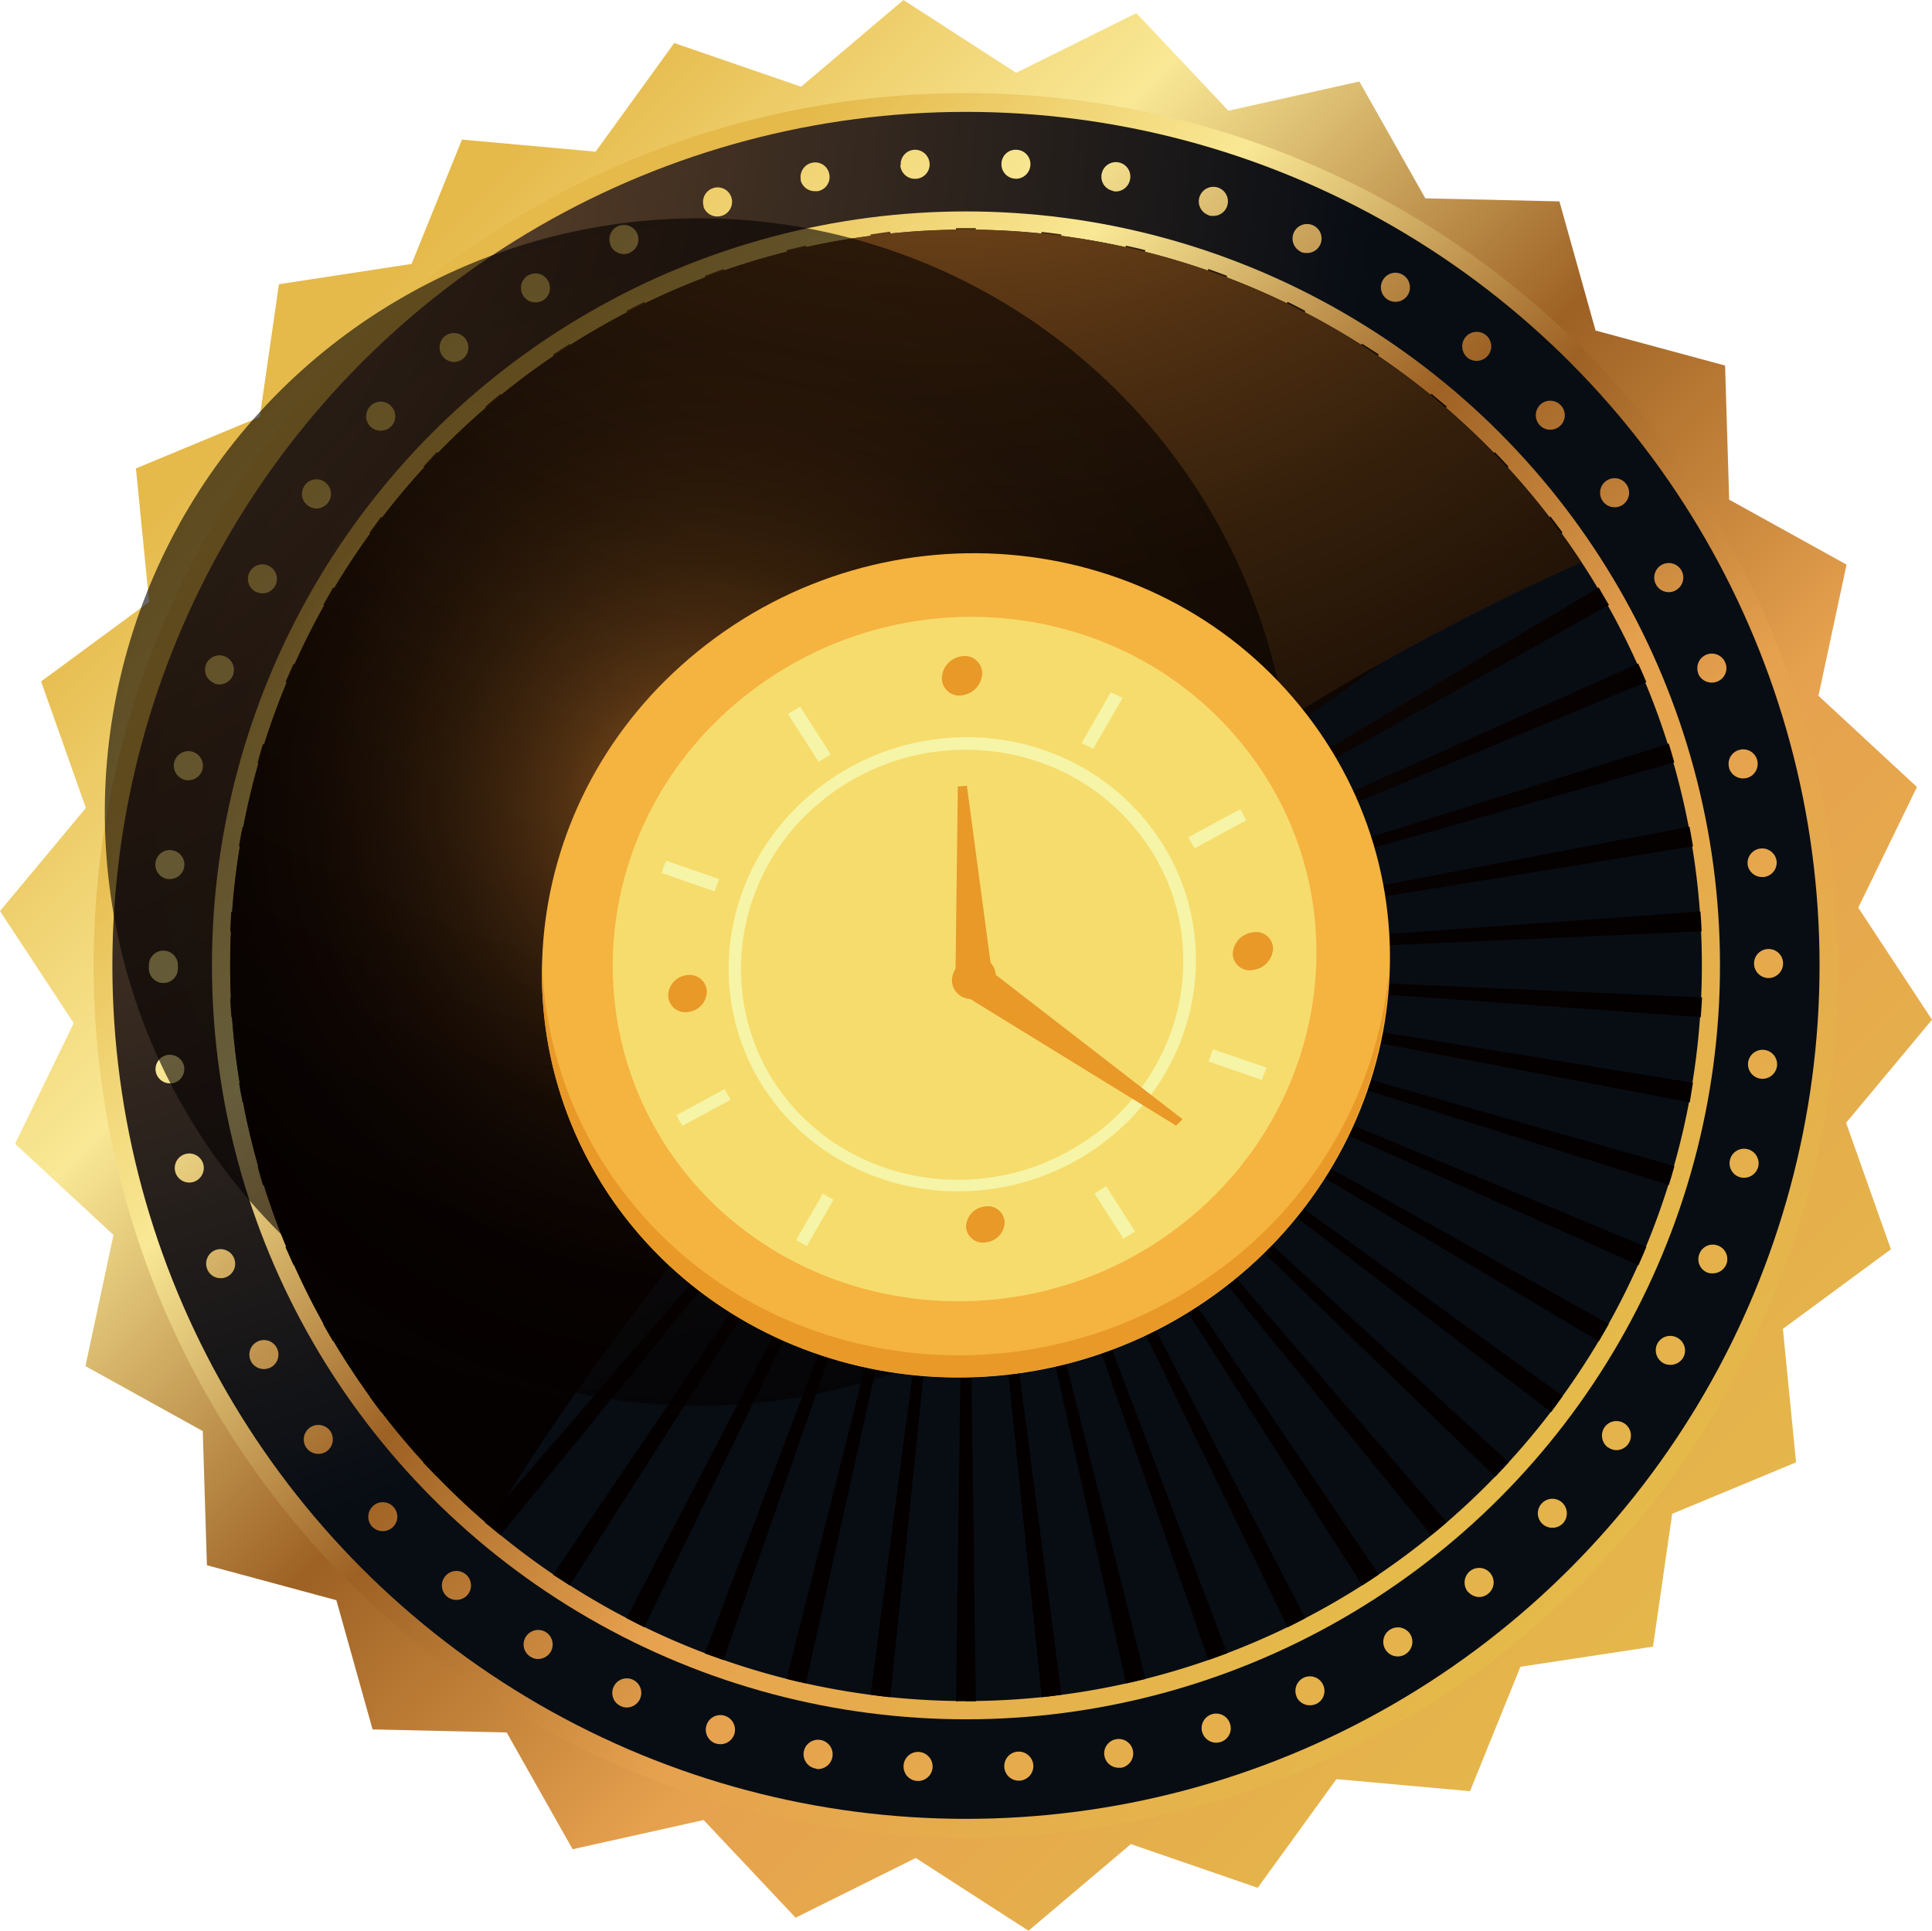 <svg xmlns="http://www.w3.org/2000/svg" xmlns:xlink="http://www.w3.org/1999/xlink" viewBox="0 0 315.49 315.32"><defs><style>.cls-1{isolation:isolate;}.cls-2{fill:url(#linear-gradient);}.cls-3{fill:url(#linear-gradient-2);}.cls-4{fill:url(#radial-gradient);}.cls-5{fill:url(#linear-gradient-3);}.cls-6{fill:url(#linear-gradient-4);}.cls-7{fill:url(#radial-gradient-2);}.cls-10,.cls-8,.cls-9{mix-blend-mode:screen;}.cls-8{fill:url(#radial-gradient-3);}.cls-9{fill:url(#radial-gradient-4);}.cls-10{opacity:0.6;fill:url(#radial-gradient-5);}.cls-11{fill:#f5b33f;}.cls-12{fill:#f6dc6d;}.cls-13{fill:#e89928;}.cls-14{fill:#f6f4a6;}</style><linearGradient id="linear-gradient" x1="54.16" y1="54.08" x2="275.19" y2="275.12" gradientUnits="userSpaceOnUse"><stop offset="0" stop-color="#e5b94a"/><stop offset="0.12" stop-color="#f1d576"/><stop offset="0.21" stop-color="#f9e895"/><stop offset="0.45" stop-color="#9d6124"/><stop offset="0.67" stop-color="#e6a14e"/><stop offset="1" stop-color="#e5b94a"/></linearGradient><linearGradient id="linear-gradient-2" x1="913.58" y1="1270.19" x2="1096.94" y2="1453.55" xlink:href="#linear-gradient"/><radialGradient id="radial-gradient" cx="-29.26" cy="5.19" r="255.65" gradientUnits="userSpaceOnUse"><stop offset="0" stop-color="#998573"/><stop offset="0.49" stop-color="#4d3725"/><stop offset="1" stop-color="#080d14"/></radialGradient><linearGradient id="linear-gradient-3" x1="893.53" y1="1250.14" x2="1106.02" y2="1462.63" xlink:href="#linear-gradient"/><linearGradient id="linear-gradient-4" x1="72.89" y1="72.81" x2="241.89" y2="241.81" xlink:href="#linear-gradient"/><radialGradient id="radial-gradient-2" cx="809.12" cy="1200.27" r="255.65" xlink:href="#radial-gradient"/><radialGradient id="radial-gradient-3" cx="928.76" cy="1189.33" r="250.47" gradientUnits="userSpaceOnUse"><stop offset="0" stop-color="#fcefd0"/><stop offset="0.05" stop-color="#f5c44f"/><stop offset="0.14" stop-color="#9d6124"/><stop offset="0.15" stop-color="#9a5f23"/><stop offset="0.23" stop-color="#72461a"/><stop offset="0.33" stop-color="#503012"/><stop offset="0.43" stop-color="#341f0b"/><stop offset="0.54" stop-color="#1f1106"/><stop offset="0.66" stop-color="#100703"/><stop offset="0.79" stop-color="#070201"/><stop offset="1" stop-color="#040000"/></radialGradient><radialGradient id="radial-gradient-4" cx="992.08" cy="1142.88" r="340.84" gradientUnits="userSpaceOnUse"><stop offset="0" stop-color="#f5c44f"/><stop offset="0.14" stop-color="#9d6124"/><stop offset="0.15" stop-color="#9a5f23"/><stop offset="0.23" stop-color="#72461a"/><stop offset="0.33" stop-color="#503012"/><stop offset="0.43" stop-color="#341f0b"/><stop offset="0.54" stop-color="#1f1106"/><stop offset="0.66" stop-color="#100703"/><stop offset="0.79" stop-color="#070201"/><stop offset="1" stop-color="#040000"/></radialGradient><radialGradient id="radial-gradient-5" cx="952.51" cy="1327.76" r="96.97" gradientTransform="translate(2025.91 95.68) rotate(76.72)" xlink:href="#radial-gradient-4"/></defs><title>home_push_war3</title><g class="cls-1"><g id="图层_1" data-name="图层 1"><polygon class="cls-2" points="248.28 272.21 240.05 292.53 218.23 290.56 205.38 308.31 184.67 301.17 167.95 315.32 149.54 303.44 129.92 313.19 114.9 297.24 93.51 302.01 82.74 282.94 60.84 282.44 54.93 261.34 33.79 255.63 33.11 233.72 13.95 223.11 18.53 201.69 2.46 186.8 12.04 167.1 0 148.79 14.02 131.95 6.71 111.29 24.35 98.3 22.2 76.5 42.42 68.1 45.55 46.42 67.21 43.1 75.44 22.8 97.26 24.77 110.1 7.03 130.82 14.16 147.53 0 165.94 11.89 185.57 2.14 200.59 18.08 221.98 13.31 232.75 32.39 254.65 32.89 260.55 53.98 281.7 59.7 282.37 81.6 301.54 92.21 296.95 113.63 313.03 128.53 303.45 148.24 315.49 166.54 301.46 183.37 308.78 204.03 291.14 217.02 293.29 238.83 273.06 247.23 269.93 268.92 248.28 272.21"/><path class="cls-3" d="M1138.58,1352.73a142.45,142.45,0,1,1-142.45-142.45A142.45,142.45,0,0,1,1138.58,1352.73Z" transform="translate(-838.39 -1195.07)"/><circle class="cls-4" cx="157.74" cy="157.66" r="139.39"/><path class="cls-5" d="M988.16,1485.93a2.37,2.37,0,0,1-2.22-2.51h0a2.37,2.37,0,0,1,2.51-2.23h0a2.39,2.39,0,0,1,2.23,2.51h0a2.37,2.37,0,0,1-2.37,2.23h-.15Zm14.23-2.28a2.37,2.37,0,0,1,2.2-2.51h0a2.4,2.4,0,0,1,2.54,2.23h0a2.39,2.39,0,0,1-2.23,2.51h-.14A2.36,2.36,0,0,1,1002.39,1483.65Zm-30.85.24h0a2.37,2.37,0,0,1-1.89-2.75h0a2.36,2.36,0,0,1,2.75-1.9h0a2.37,2.37,0,0,1,1.92,2.75h0a2.4,2.4,0,0,1-2.35,2h0A1.3,1.3,0,0,1,971.54,1483.89Zm47.21-2a2.34,2.34,0,0,1,1.87-2.77h0a2.36,2.36,0,0,1,2.78,1.88h0a2.39,2.39,0,0,1-1.87,2.77h0a3.91,3.91,0,0,1-.46,0h0A2.35,2.35,0,0,1,1018.75,1481.87Zm-63.44-2.06a2.38,2.38,0,0,1-1.55-3h0a2.37,2.37,0,0,1,3-1.54h0a2.39,2.39,0,0,1,1.54,3h0a2.39,2.39,0,0,1-2.27,1.64h0A2.44,2.44,0,0,1,955.31,1479.81Zm79.42-1.78a2.37,2.37,0,0,1,1.51-3h0a2.36,2.36,0,0,1,3,1.51h0a2.35,2.35,0,0,1-1.49,3h0a2.87,2.87,0,0,1-.76.12h0A2.37,2.37,0,0,1,1034.73,1478Zm-95-4.36a2.36,2.36,0,0,1-1.13-3.15h0a2.36,2.36,0,0,1,3.15-1.14h0a2.38,2.38,0,0,1,1.14,3.15h0a2.4,2.4,0,0,1-2.16,1.38h0A2.19,2.19,0,0,1,939.7,1473.67Zm110.42-1.47a2.38,2.38,0,0,1,1.13-3.15h0a2.37,2.37,0,0,1,3.16,1.14h0a2.36,2.36,0,0,1-1.12,3.15h0a2.66,2.66,0,0,1-1,.21h0A2.37,2.37,0,0,1,1050.12,1472.2ZM925,1465.63a2.35,2.35,0,0,1-.73-3.27h0a2.39,2.39,0,0,1,3.27-.73h0a2.39,2.39,0,0,1,.74,3.27h0a2.43,2.43,0,0,1-2,1.11h0A2.26,2.26,0,0,1,925,1465.63Zm139.65-1.13a2.37,2.37,0,0,1,.71-3.27h0a2.4,2.4,0,0,1,3.3.7h0a2.38,2.38,0,0,1-.74,3.28h0a2.3,2.3,0,0,1-1.28.38h0A2.34,2.34,0,0,1,1064.65,1464.5Zm-153.23-8.66a2.37,2.37,0,0,1-.33-3.34h0a2.37,2.37,0,0,1,3.34-.33h0a2.37,2.37,0,0,1,.33,3.34h0a2.38,2.38,0,0,1-1.85.85h0A2.35,2.35,0,0,1,911.42,1455.84Zm166.67-.8a2.41,2.41,0,0,1,.31-3.35h0a2.37,2.37,0,0,1,3.34.29h0a2.36,2.36,0,0,1-.3,3.34h0a2.34,2.34,0,0,1-1.52.57h0A2.49,2.49,0,0,1,1078.09,1455Zm-178.91-10.62h0a2.38,2.38,0,0,1,.1-3.37h0a2.35,2.35,0,0,1,3.34.1v0a2.36,2.36,0,0,1-.09,3.34h0a2.42,2.42,0,0,1-1.64.64h0A2.44,2.44,0,0,1,899.18,1444.42Zm191.08-.48a2.36,2.36,0,0,1-.1-3.34h0a2.36,2.36,0,0,1,3.34-.12h0a2.41,2.41,0,0,1,.12,3.37h0a2.4,2.4,0,0,1-1.73.73h0A2.38,2.38,0,0,1,1090.26,1443.94Zm-201.81-12.39h0a2.37,2.37,0,0,1,.52-3.31h0a2.4,2.4,0,0,1,3.32.5h0a2.4,2.4,0,0,1-.52,3.33h0a2.39,2.39,0,0,1-1.4.44h0A2.37,2.37,0,0,1,888.45,1431.55Zm212.5-.1a2.41,2.41,0,0,1-.52-3.32h0a2.37,2.37,0,0,1,3.32-.52h0a2.37,2.37,0,0,1,.52,3.29h0v0h0a2.36,2.36,0,0,1-1.92,1h0A2.36,2.36,0,0,1,1101,1431.45Zm-221.54-14a2.38,2.38,0,0,1,.93-3.23h0a2.36,2.36,0,0,1,3.22.93h0a2.37,2.37,0,0,1-.92,3.22h0a2.47,2.47,0,0,1-1.14.29h0A2.38,2.38,0,0,1,879.41,1417.46Zm230.59.23a2.39,2.39,0,0,1-.94-3.22h0a2.37,2.37,0,0,1,3.22-.92h0a2.37,2.37,0,0,1,1,3.2h0a2.4,2.4,0,0,1-2.09,1.23h0A2.47,2.47,0,0,1,1110,1417.69Zm-237.77-15.34a2.38,2.38,0,0,1,1.3-3.1h0a2.39,2.39,0,0,1,3.09,1.33h0a2.36,2.36,0,0,1-1.31,3.08h0a2.26,2.26,0,0,1-.88.17h0A2.36,2.36,0,0,1,872.23,1402.35Zm245,.57a2.34,2.34,0,0,1-1.33-3.07h0a2.33,2.33,0,0,1,3.06-1.33h0a2.35,2.35,0,0,1,1.35,3h0a2.4,2.4,0,0,1-2.23,1.52h0A2,2,0,0,1,1117.26,1402.92ZM867,1386.42a2.38,2.38,0,0,1,1.71-2.89h0a2.37,2.37,0,0,1,2.89,1.71h0a2.4,2.4,0,0,1-1.71,2.89h0a2.38,2.38,0,0,1-.59.07h0A2.37,2.37,0,0,1,867,1386.42Zm255.6.93a2.37,2.37,0,0,1-1.7-2.89h0a2.36,2.36,0,0,1,2.87-1.71h0a2.39,2.39,0,0,1,1.73,2.87h0a2.4,2.4,0,0,1-2.3,1.8h0A2.3,2.3,0,0,1,1122.59,1387.35ZM863.81,1370a2.36,2.36,0,0,1,2-2.65h0a2.38,2.38,0,0,1,2.66,2h0a2.37,2.37,0,0,1-2,2.65h0a1.2,1.2,0,0,1-.31,0h0A2.36,2.36,0,0,1,863.81,1370Zm262.1,1.24a2.38,2.38,0,0,1-2.06-2.64h0a2.38,2.38,0,0,1,2.66-2.06h0a2.37,2.37,0,0,1,2.06,2.63h0a2.41,2.41,0,0,1-2.37,2.09h0A1.42,1.42,0,0,1,1125.91,1371.23Zm-263.21-18a1.23,1.23,0,0,1,0-.26h0a1.42,1.42,0,0,1,0-.29h0a2.38,2.38,0,0,1,2.37-2.37h0a2.38,2.38,0,0,1,2.37,2.37h0a1.42,1.42,0,0,1,0,.29h0a1.06,1.06,0,0,1,0,.24h0a2.37,2.37,0,0,1-2.37,2.39h0A2.38,2.38,0,0,1,862.7,1353.28Zm262.12-.81a2.36,2.36,0,0,1,2.37-2.37h0a2.35,2.35,0,0,1,2.37,2.35h0a2.39,2.39,0,0,1-2.37,2.39h0A2.38,2.38,0,0,1,1124.82,1352.47Zm-257.38.79h0v0Zm-1.66-14.59a2.37,2.37,0,0,1-2-2.65h0a2.35,2.35,0,0,1,2.63-2.06h0a2.37,2.37,0,0,1,2.07,2.65h0a2.36,2.36,0,0,1-2.35,2.06h-.31Zm258-2.32a2.38,2.38,0,0,1,2.06-2.66h0a2.39,2.39,0,0,1,2.66,2h0a2.37,2.37,0,0,1-2.07,2.65h0a1,1,0,0,1-.31,0h0A2.39,2.39,0,0,1,1123.78,1336.35Zm-255.23-13.89a2.38,2.38,0,0,1-1.7-2.9h0a2.37,2.37,0,0,1,2.89-1.7h0a2.38,2.38,0,0,1,1.71,2.89h0a2.38,2.38,0,0,1-2.3,1.78h0A3.36,3.36,0,0,1,868.55,1322.46Zm252.19-2a2.36,2.36,0,0,1,1.71-2.89h0a2.36,2.36,0,0,1,2.89,1.7h0a2.39,2.39,0,0,1-1.7,2.9h0a3.07,3.07,0,0,1-.6.07h0A2.39,2.39,0,0,1,1120.74,1320.49Zm-247.37-13.8a2.34,2.34,0,0,1-1.35-3h0a2.38,2.38,0,0,1,3.08-1.36h0a2.39,2.39,0,0,1,1.33,3.08h0a2.37,2.37,0,0,1-2.21,1.5h0A2.15,2.15,0,0,1,873.37,1306.69Zm242.35-1.56a2.39,2.39,0,0,1,1.33-3.08h0a2.38,2.38,0,0,1,3.08,1.32h0a2.34,2.34,0,0,1-1.33,3.08h0a2.19,2.19,0,0,1-.88.17h0A2.41,2.41,0,0,1,1115.72,1305.13ZM880.1,1291.69a2.36,2.36,0,0,1-.92-3.23h0a2.33,2.33,0,0,1,3.2-.92h0a2.37,2.37,0,0,1,.94,3.22h0a2.36,2.36,0,0,1-2.08,1.21h0A2.56,2.56,0,0,1,880.1,1291.69Zm228.72-1.14h0a2.38,2.38,0,0,1,.92-3.23h0a2.38,2.38,0,0,1,3.23.93h0a2.37,2.37,0,0,1-.93,3.22h0a2.14,2.14,0,0,1-1.13.31h0A2.36,2.36,0,0,1,1108.82,1290.55Zm-220.14-12.9a2.36,2.36,0,0,1-.52-3.32h0a2.34,2.34,0,0,1,3.3-.52h0a2.37,2.37,0,0,1,.52,3.32h0a2.43,2.43,0,0,1-1.92,1h0A2.49,2.49,0,0,1,888.68,1277.65Zm211.46-.71h0a2.37,2.37,0,0,1,.52-3.32h0a2.36,2.36,0,0,1,3.3.52h0a2.37,2.37,0,0,1-.52,3.32h0a2.3,2.3,0,0,1-1.38.45h0A2.34,2.34,0,0,1,1100.14,1276.94Zm-201.22-12.16a2.38,2.38,0,0,1-.09-3.35h0a2.34,2.34,0,0,1,3.34-.12h0a2.37,2.37,0,0,1,.12,3.37h0a2.36,2.36,0,0,1-1.73.73h0A2.46,2.46,0,0,1,898.92,1264.78Zm190.91-.27a2.39,2.39,0,0,1,.09-3.36h0a2.37,2.37,0,0,1,3.35.12h0a2.36,2.36,0,0,1-.1,3.34h0a2.4,2.4,0,0,1-1.64.64h0A2.29,2.29,0,0,1,1089.83,1264.51ZM910.71,1253.3A2.37,2.37,0,0,1,911,1250h0a2.37,2.37,0,0,1,3.32.3h0a2.36,2.36,0,0,1-.31,3.35h0a2.41,2.41,0,0,1-1.52.54h0A2.36,2.36,0,0,1,910.71,1253.3Zm167.31.17a2.4,2.4,0,0,1-.31-3.35h0a2.38,2.38,0,0,1,3.34-.31h0a2.37,2.37,0,0,1,.32,3.32h0a2.39,2.39,0,0,1-1.83.88h0A2.46,2.46,0,0,1,1078,1253.47Zm-154.18-10.1a2.37,2.37,0,0,1,.71-3.27h0a2.34,2.34,0,0,1,3.27.73h0a2.36,2.36,0,0,1-.71,3.27h0a2.5,2.5,0,0,1-1.27.36h0A2.35,2.35,0,0,1,923.84,1243.37ZM1065,1244a2.36,2.36,0,0,1-.74-3.27h0a2.35,2.35,0,0,1,3.27-.74h0a2.4,2.4,0,0,1,.74,3.28h0a2.38,2.38,0,0,1-2,1.09h0A2.38,2.38,0,0,1,1065,1244Zm-126.87-8.82a2.36,2.36,0,0,1,1.14-3.15h0a2.38,2.38,0,0,1,3.15,1.14h0a2.37,2.37,0,0,1-1.14,3.15h0a2.12,2.12,0,0,1-1,.24h0A2.41,2.41,0,0,1,938.09,1235.16Zm112.69,1h0a2.39,2.39,0,0,1-1.14-3.16h0a2.37,2.37,0,0,1,3.15-1.14h0a2.36,2.36,0,0,1,1.14,3.16h0a2.37,2.37,0,0,1-2.13,1.35h0A2.66,2.66,0,0,1,1050.78,1236.21Zm-97.51-7.38a2.38,2.38,0,0,1,1.51-3h0a2.35,2.35,0,0,1,3,1.5h0a2.39,2.39,0,0,1-1.52,3h0a2.48,2.48,0,0,1-.73.12h0A2.37,2.37,0,0,1,953.27,1228.83Zm82.48,1.42a2.37,2.37,0,0,1-1.52-3h0a2.38,2.38,0,0,1,3-1.52h0a2.38,2.38,0,0,1,1.52,3h0a2.36,2.36,0,0,1-2.26,1.63h0A2.42,2.42,0,0,1,1035.75,1230.25Zm-66.63-5.81a2.37,2.37,0,0,1,1.9-2.77h0a2.33,2.33,0,0,1,2.75,1.88h0a2.34,2.34,0,0,1-1.87,2.77h0a4.12,4.12,0,0,1-.45,0h0A2.37,2.37,0,0,1,969.12,1224.44Zm51,1.83h0a2.34,2.34,0,0,1-1.87-2.77h0a2.36,2.36,0,0,1,2.75-1.88h0a2.35,2.35,0,0,1,1.89,2.75h0a2.38,2.38,0,0,1-2.32,2h0A2.58,2.58,0,0,1,1020.1,1226.27Zm-34.69-4.2a2.37,2.37,0,0,1,2.21-2.51h0a2.39,2.39,0,0,1,2.51,2.23h0a2.35,2.35,0,0,1-2.2,2.51h-.15A2.38,2.38,0,0,1,985.41,1222.07Zm18.66,2.21a2.35,2.35,0,0,1-2.2-2.52h0a2.32,2.32,0,0,1,2.49-2.2h0a2.35,2.35,0,0,1,2.23,2.51h0a2.38,2.38,0,0,1-2.38,2.23h0Z" transform="translate(-838.39 -1195.07)"/><circle class="cls-6" cx="157.74" cy="157.66" r="123.13"/><path class="cls-7" d="M876,1352.73a120.15,120.15,0,1,1,120.15,120.15A120.14,120.14,0,0,1,876,1352.73Z" transform="translate(-838.39 -1195.07)"/><path class="cls-8" d="M943.6,1460.83l52.53-108.23L940.7,1459.34C941.67,1459.85,942.62,1460.35,943.6,1460.83ZM931.42,1454l64.71-101.36-67.44,99.6C929.58,1452.81,930.5,1453.38,931.42,1454Zm64.71,18.92c.55,0,1.08,0,1.62,0l-1.62-120.24-1.63,120.24C995.05,1472.85,995.58,1472.88,996.13,1472.88Zm-39.6-6.7,39.6-113.58-42.65,112.47C954.49,1465.45,955.51,1465.82,956.53,1466.18Zm-36.45-20.4,76-93.18-78.52,91.07C918.43,1444.39,919.24,1445.1,920.08,1445.78ZM970,1470l26.14-117.4-29.3,116.67C967.88,1469.53,968.94,1469.76,970,1470Zm13.78,2.25,12.36-119.65-15.59,119.24C981.61,1472,982.68,1472.15,983.77,1472.25ZM878,1375.1l118.15-22.5-118.72,19.3C877.58,1373,877.78,1374,878,1375.1Zm3.36,13.54,114.79-36-115.69,32.91C880.73,1386.55,881,1387.6,881.34,1388.64Zm11.44,25.49,103.35-61.53-105,58.71C891.68,1412.25,892.22,1413.2,892.78,1414.13Zm7.85,11.57,95.5-73.1-97.44,70.49C899.33,1424,900,1424.84,900.63,1425.7Zm-14.3-24,109.8-49.1L885,1398.73C885.44,1399.73,885.89,1400.72,886.33,1401.7Zm139.1,67.57-29.3-116.67,26.13,117.4C1023.33,1469.76,1024.38,1469.53,1025.43,1469.27Zm86.39-83.76L996.13,1352.6l114.78,36C1111.24,1387.6,1111.52,1386.55,1111.82,1385.51Zm-4.59,13.22-111.1-46.13,109.8,49.1C1106.37,1400.72,1106.82,1399.73,1107.23,1398.73Zm-6.13,12.58-105-58.71,103.35,61.53C1100,1413.2,1100.57,1412.25,1101.1,1411.31Zm15-50.11c.08-1.08.16-2.15.21-3.24l-120.15-5.36Zm-22.51,61.89-97.43-70.49,95.49,73.1C1092.29,1424.84,1092.93,1424,1093.56,1423.09Zm21.29-51.19-118.72-19.3,118.15,22.5C1114.48,1374,1114.68,1373,1114.85,1371.9Zm-30.11,62-88.61-81.32,86.37,83.67C1083.25,1435.49,1084,1434.72,1084.74,1433.92Zm-46,31.15L996.13,1352.6l39.59,113.58Q1037.26,1465.64,1038.78,1465.07Zm-27.06,6.77L996.13,1352.6l12.36,119.65C1009.57,1472.15,1010.64,1472,1011.72,1471.84ZM876.18,1361.2l120-8.6L876,1358C876,1359.05,876.11,1360.12,876.18,1361.2Zm175.37,98.14L996.13,1352.6l52.53,108.23C1049.63,1460.35,1050.59,1459.85,1051.55,1459.34Zm12-7.14-67.44-99.6L1060.84,1454C1061.75,1453.38,1062.67,1452.81,1063.57,1452.2Zm11.08-8.53-78.52-91.07,76,93.18C1073,1445.1,1073.82,1444.39,1074.65,1443.67Zm-164.89-7.4,86.37-83.67-88.61,81.32C908.25,1434.72,909,1435.49,909.76,1436.27Zm172.74-167.35-86.37,83.68,88.61-81.33C1084,1270.47,1083.25,1269.7,1082.5,1268.92Zm-33.84-24.55L996.13,1352.6l55.42-106.75C1050.59,1245.35,1049.63,1244.84,1048.66,1244.37Zm23.51,15-76,93.19,78.51-91.08C1073.82,1260.81,1073,1260.09,1072.17,1259.41Zm-11.34-8.19-64.7,101.38,67.44-99.61C1062.67,1252.38,1061.75,1251.8,1060.83,1251.22Zm-38.57-16L996.13,1352.6l29.3-116.67C1024.38,1235.66,1023.32,1235.42,1022.26,1235.19Zm13.46,3.82L996.13,1352.6l42.65-112.48Q1037.26,1239.55,1035.72,1239Zm78.56,91.08L996.13,1352.6l118.72-19.31C1114.68,1332.22,1114.48,1331.16,1114.28,1330.09Zm-105.79-97.15L996.13,1352.6l15.59-119.24C1010.64,1233.21,1009.57,1233.05,1008.49,1232.94Zm107.58,111-119.94,8.61,120.15-5.37C1116.23,1346.14,1116.15,1345.06,1116.07,1344Zm-24.45-64.51-95.49,73.12,97.43-70.51C1092.92,1281.22,1092.28,1280.35,1091.62,1279.48Zm19.29,37.08-114.78,36,115.69-32.92C1111.52,1318.63,1111.24,1317.58,1110.91,1316.56Zm-11.43-25.5L996.13,1352.6l105-58.72C1100.57,1292.93,1100,1292,1099.48,1291.06Zm6.44,12.42L996.13,1352.6l111.1-46.14C1106.81,1305.46,1106.37,1304.47,1105.92,1303.48Zm-214.76-9.6,105,58.72-103.35-61.54C892.22,1292,891.69,1292.93,891.16,1293.88Zm16.36-22.61,88.61,81.33-86.37-83.68C909,1269.7,908.25,1270.47,907.52,1271.27ZM885,1306.46l111.11,46.14-109.8-49.12C885.89,1304.47,885.45,1305.46,885,1306.46Zm13.68-24.37,97.43,70.51-95.5-73.12C900,1280.35,899.33,1281.22,898.7,1282.09ZM876,1347.23l120.15,5.37-120-8.61C876.11,1345.06,876,1346.14,876,1347.23Zm1.43-13.94,118.72,19.31L878,1330.09C877.78,1331.16,877.58,1332.22,877.41,1333.29Zm3-13.61,115.69,32.92-114.79-36C881,1317.58,880.74,1318.63,880.44,1319.68Zm37.17-58.16,78.52,91.08-76-93.19C919.25,1260.09,918.43,1260.81,917.61,1261.52Zm35.87-21.4,42.65,112.48L956.53,1239C955.51,1239.37,954.49,1239.74,953.48,1240.12Zm13.35-4.19,29.3,116.67L970,1235.19C968.94,1235.42,967.88,1235.66,966.83,1235.93Zm29.3-3.61c-.55,0-1.08,0-1.63,0l1.63,120.24,1.62-120.24C997.21,1232.34,996.68,1232.32,996.13,1232.32Zm-15.59,1,15.59,119.24-12.36-119.66C982.68,1233.05,981.61,1233.21,980.54,1233.36ZM928.69,1253l67.44,99.61-64.71-101.38C930.51,1251.8,929.59,1252.38,928.69,1253Zm12-7.14,55.43,106.75L943.6,1244.37C942.62,1244.84,941.67,1245.35,940.7,1245.85Z" transform="translate(-838.39 -1195.07)"/><path class="cls-9" d="M918.26,1444.19a400.18,400.18,0,0,1,178.36-157.28,120.13,120.13,0,1,0-178.36,157.28Z" transform="translate(-838.39 -1195.07)"/><circle class="cls-10" cx="952.51" cy="1327.76" r="96.97" transform="translate(-1396.97 754.66) rotate(-76.72)"/><path class="cls-11" d="M1051.8,1311.79c23.16,30.06,15.75,72.57-15.2,94.84-30,21.56-71.83,16.58-94.7-11-23.32-28.08-19.2-70.17,10.47-94.21C983,1276.58,1028.17,1281.13,1051.8,1311.79Z" transform="translate(-838.39 -1195.07)"/><path class="cls-12" d="M1042,1317.55c19.24,24.81,13.33,60.1-12.28,78.73-24.93,18.13-59.88,14-78.92-9.06-19.34-23.46-15.7-58.45,9-78.3C985.23,1288.52,1022.44,1292.32,1042,1317.55Z" transform="translate(-838.39 -1195.07)"/><path class="cls-13" d="M998.78,1304.9a3.73,3.73,0,0,1-3.14,3.7,2.85,2.85,0,0,1-3.45-2.63,3.72,3.72,0,0,1,3.13-3.7A2.85,2.85,0,0,1,998.78,1304.9Z" transform="translate(-838.39 -1195.07)"/><path class="cls-13" d="M1002.45,1394.6a3.4,3.4,0,0,1-3,3.35,2.75,2.75,0,0,1-3.31-2.47,3.41,3.41,0,0,1,3-3.36A2.76,2.76,0,0,1,1002.45,1394.6Z" transform="translate(-838.39 -1195.07)"/><path class="cls-13" d="M953.81,1356.86a3.4,3.4,0,0,1-2.94,3.47,2.82,2.82,0,0,1-3.37-2.51,3.42,3.42,0,0,1,2.93-3.48A2.83,2.83,0,0,1,953.81,1356.86Z" transform="translate(-838.39 -1195.07)"/><path class="cls-13" d="M1046.28,1349.92a3.71,3.71,0,0,1-3.21,3.55,2.78,2.78,0,0,1-3.38-2.57,3.69,3.69,0,0,1,3.2-3.55A2.78,2.78,0,0,1,1046.28,1349.92Z" transform="translate(-838.39 -1195.07)"/><path class="cls-13" d="M1036.8,1402.92c-30,21.66-72,16.7-94.88-11a64.93,64.93,0,0,1-15-39.87,64.67,64.67,0,0,0,14.94,43.55c22.87,27.56,64.72,32.54,94.7,11a68.1,68.1,0,0,0,28.63-52.65A68.54,68.54,0,0,1,1036.8,1402.92Z" transform="translate(-838.39 -1195.07)"/><path class="cls-14" d="M1026,1329.74c-12.92-16.5-37.37-19.06-54.19-5.78-16.51,13-19.18,36.31-6.34,52,12.7,15.55,36.15,18.24,52.75,6C1035.17,1369.45,1038.83,1346.06,1026,1329.74Zm-9,50.7c-15.73,11.65-37.95,9.1-50-5.65s-9.6-36.93,6-49.26c15.92-12.54,39-10.11,51.27,5.48C1036.49,1346.44,1033.05,1368.59,1017.05,1380.44Z" transform="translate(-838.39 -1195.07)"/><path class="cls-14" d="M1016.91,1317.37l4.79-8.31c-.63-.34-1.29-.61-1.93-.92l-4.78,8.32C1015.64,1316.76,1016.29,1317,1016.91,1317.37Z" transform="translate(-838.39 -1195.07)"/><path class="cls-14" d="M972.75,1390l-4.35,7.58c.58.33,1.15.7,1.74,1l4.36-7.57C973.9,1390.7,973.33,1390.34,972.75,1390Z" transform="translate(-838.39 -1195.07)"/><path class="cls-14" d="M1033.45,1333.61l8.46-4.58c-.33-.6-.63-1.22-1-1.81l-8.48,4.6C1032.81,1332.41,1033.12,1333,1033.45,1333.61Z" transform="translate(-838.39 -1195.07)"/><path class="cls-14" d="M956.74,1372.92l-7.9,4.29c.3.58.65,1.14,1,1.72l7.87-4.26C957.36,1374.09,957,1373.51,956.74,1372.92Z" transform="translate(-838.39 -1195.07)"/><path class="cls-14" d="M1035.73,1368.43l8.69,3q.42-1,.78-2l-8.73-3C1036.24,1367.07,1036,1367.75,1035.73,1368.43Z" transform="translate(-838.39 -1195.07)"/><path class="cls-14" d="M955.84,1338.64l-8.68-3c-.28.68-.51,1.37-.75,2l8.67,3C955.33,1340,955.55,1339.31,955.84,1338.64Z" transform="translate(-838.39 -1195.07)"/><path class="cls-14" d="M974.06,1318.3l-5-7.82c-.66.4-1.34.76-2,1.19l5,7.81C972.73,1319.06,973.4,1318.69,974.06,1318.3Z" transform="translate(-838.39 -1195.07)"/><path class="cls-14" d="M1017.13,1390l4.71,7.37c.65-.37,1.27-.79,1.9-1.19l-4.72-7.39C1018.39,1389.15,1017.77,1389.57,1017.13,1390Z" transform="translate(-838.39 -1195.07)"/><path class="cls-13" d="M1001,1354.52a4,4,0,0,1-3.7,3.66,3.07,3.07,0,0,1-3.46-3.12,4,4,0,0,1,3.69-3.66A3.06,3.06,0,0,1,1001,1354.52Z" transform="translate(-838.39 -1195.07)"/><polygon class="cls-13" points="156.04 158.23 156.41 128.45 157.89 128.33 161.83 157.79 156.04 158.23"/><polygon class="cls-13" points="160.88 157.87 193.11 182.79 192.06 183.84 156.77 162.13 160.88 157.87"/></g></g></svg>